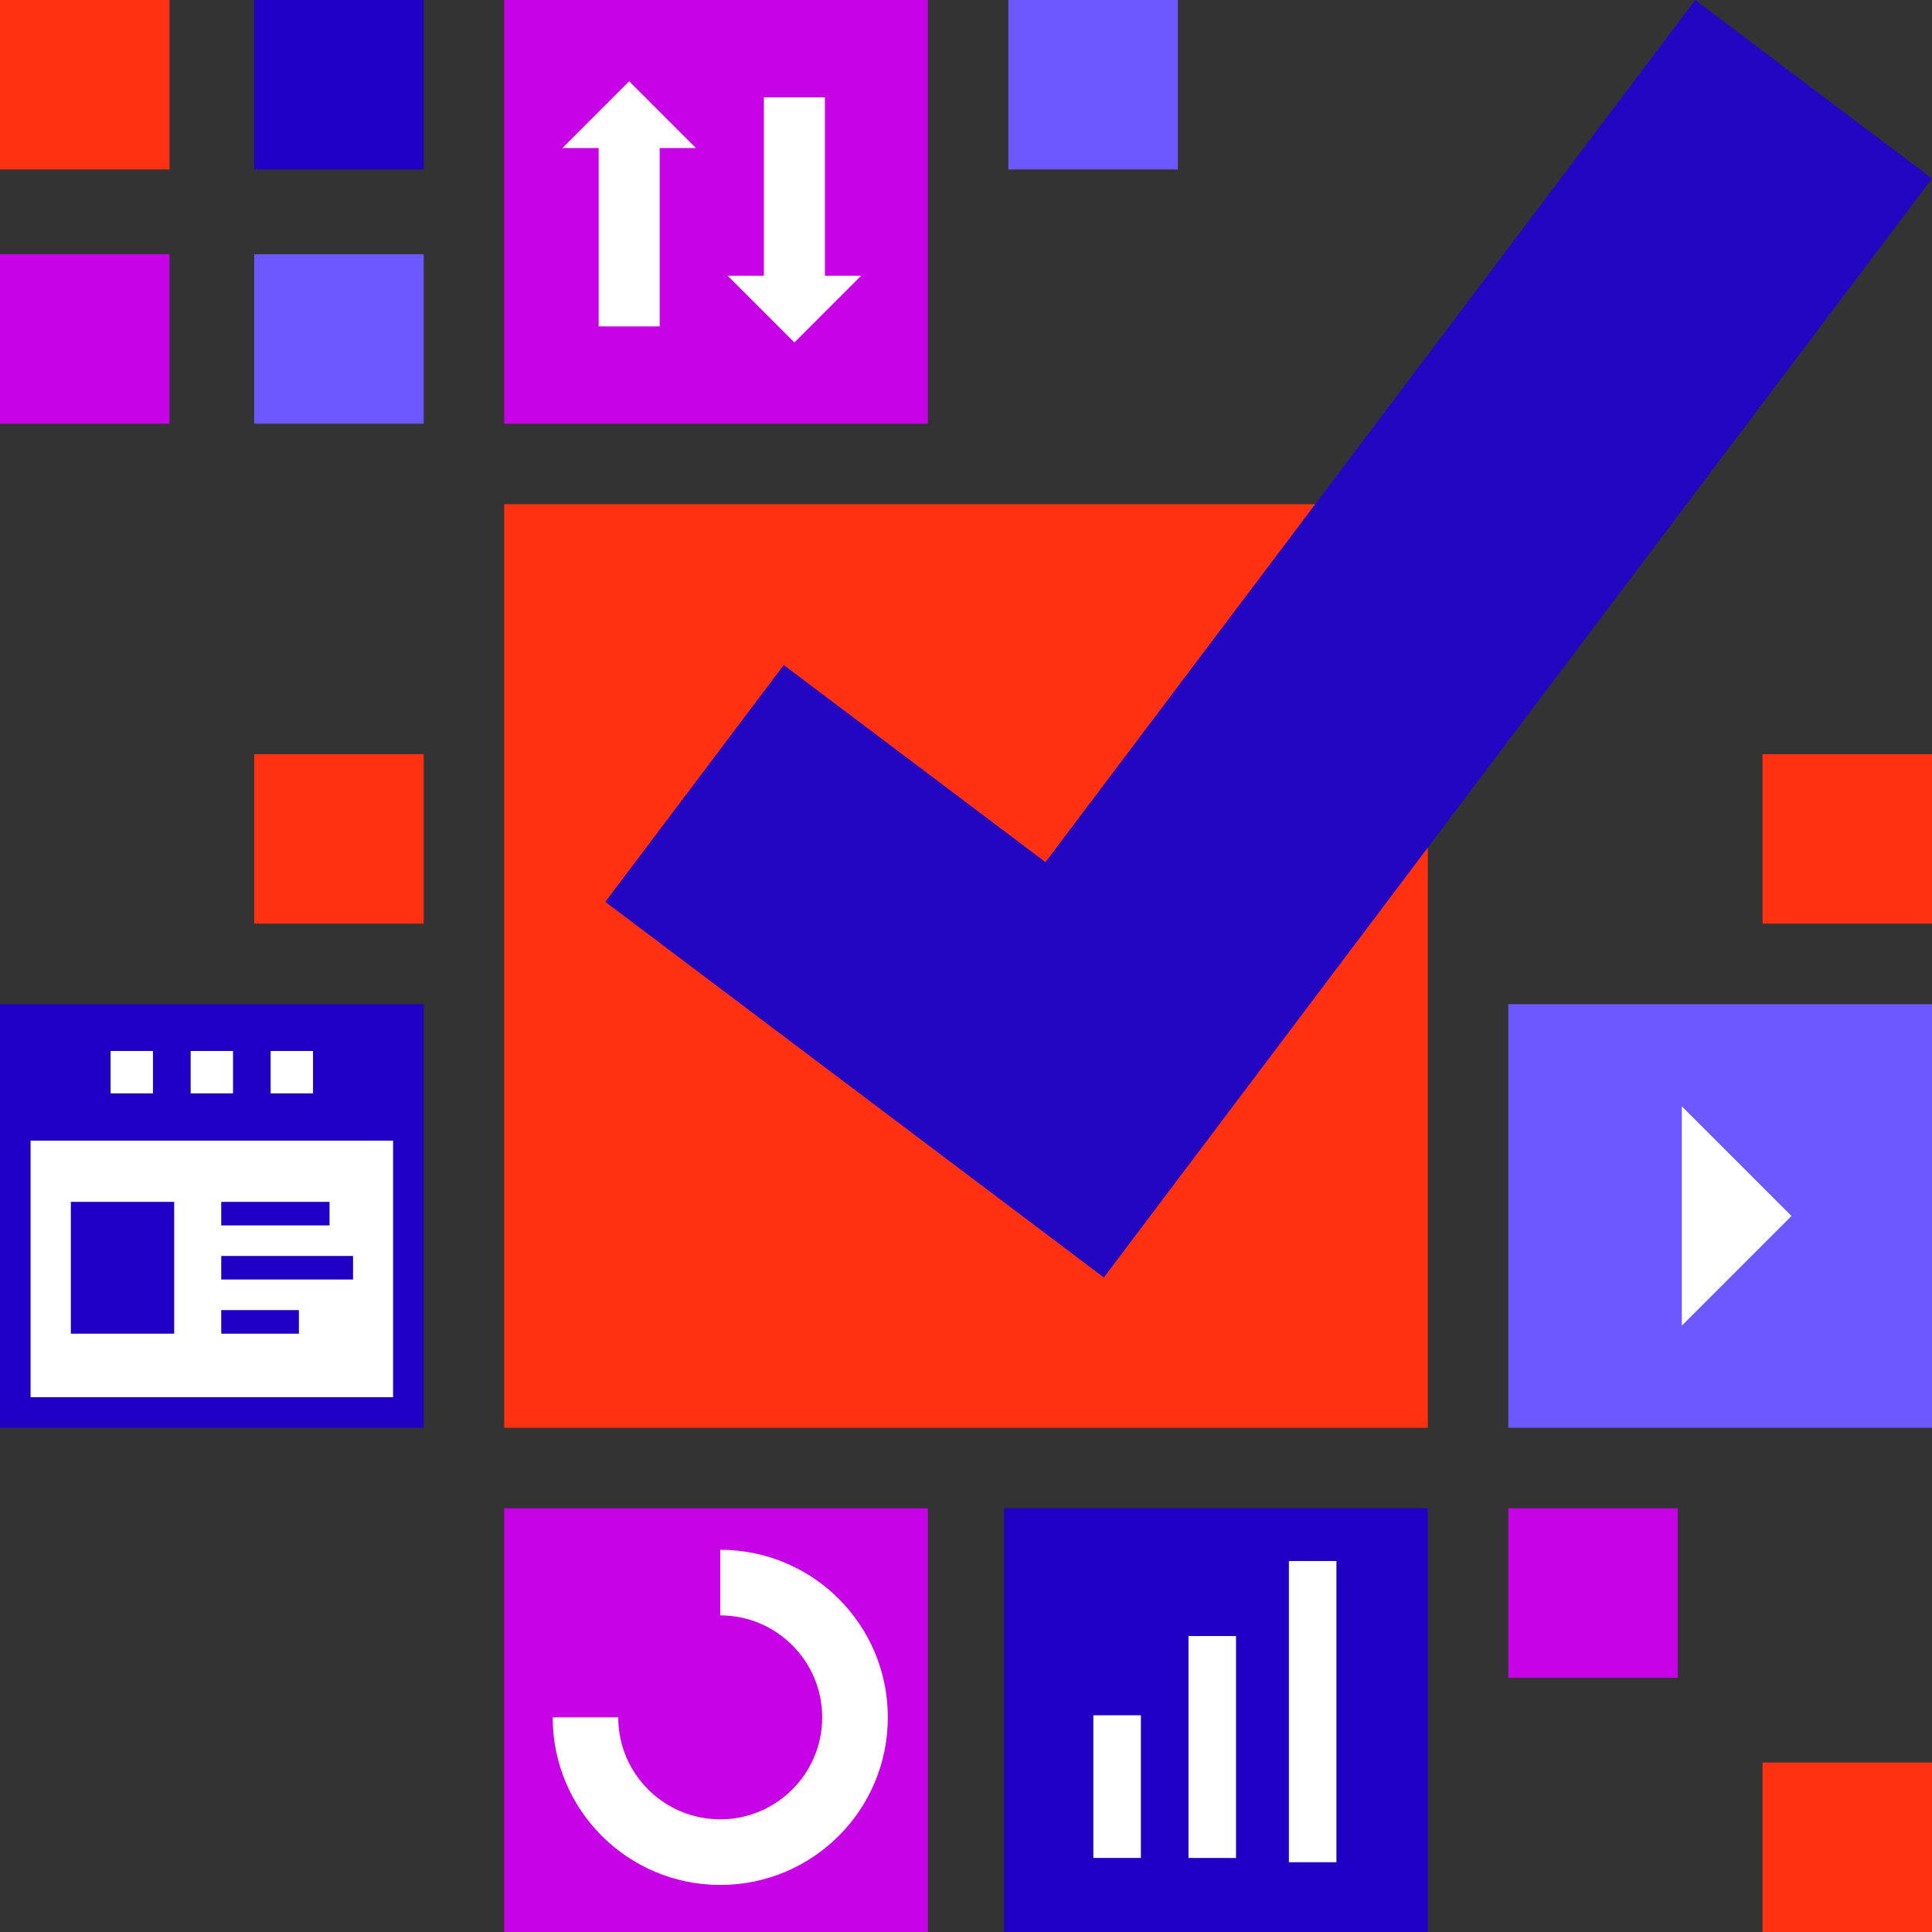 <?xml version="1.0" encoding="UTF-8"?><svg xmlns="http://www.w3.org/2000/svg" viewBox="0 0 456 456"><rect x="0" y="0" width="456" height="456" fill="#333333" stroke="none"/><defs><style>.d{fill:#fff;}.e{fill:#2000c5;}.f{fill:#c702e6;}.g{fill:#2206c2;}.h{fill:#6d57ff;}.i{fill:#ff3111;}</style></defs><g id="a"/><g id="b"><g id="c"><g><g><rect class="i" x="119" y="119" width="218" height="218"/><polygon class="g" points="400.1 0 246.76 203.48 184.98 156.96 142.86 212.86 260.54 301.52 456 42.13 400.1 0"/></g><rect class="i" y="0" width="40" height="40"/><rect class="e" x="60" y="0" width="40" height="40"/><rect class="h" x="238" y="0" width="40" height="40"/><rect class="f" y="60" width="40" height="40"/><rect class="h" x="60" y="60" width="40" height="40"/><rect class="i" x="60" y="178" width="40" height="40"/><g><rect class="e" x="237" y="356" width="100" height="100"/><g><rect class="d" x="280.51" y="386.15" width="11.22" height="52.38"/><rect class="d" x="304.21" y="368.44" width="11.22" height="71.09"/><rect class="d" x="258.06" y="404.85" width="11.22" height="33.67"/></g></g><rect class="f" x="356" y="356" width="40" height="40" transform="translate(0 752) rotate(-90)"/><rect class="i" x="416" y="416" width="40" height="40" transform="translate(0 872) rotate(-90)"/><rect class="i" x="416" y="178" width="40" height="40" transform="translate(238 634) rotate(-90)"/><g><rect class="h" x="356" y="237" width="100" height="100"/><polygon class="d" points="422.83 287 396.95 312.88 396.95 261.12 422.83 287"/></g><g><rect class="f" x="119" y="0" width="100" height="100" transform="translate(338 100) rotate(-180)"/><g><polygon class="d" points="187.5 80.83 171.75 65.08 180.3 65.08 180.3 22.98 194.7 22.98 194.7 65.08 203.25 65.08 187.5 80.83"/><polygon class="d" points="148.5 19.18 164.25 34.93 155.7 34.93 155.7 77.03 141.3 77.03 141.3 34.93 132.75 34.93 148.5 19.18"/></g></g><g><rect class="f" x="119" y="356" width="100" height="100"/><path class="d" d="M169.99,365.8v15.47c13.29,0,24.07,10.78,24.07,24.07s-10.78,24.07-24.07,24.07-24.07-10.78-24.07-24.07h-15.47c0,21.84,17.7,39.55,39.55,39.55s39.55-17.7,39.55-39.55-17.7-39.55-39.55-39.55Z"/></g><g><g><path class="e" d="M0,237v100H100v-100H0Z"/><rect class="d" x="7.22" y="269.22" width="85.56" height="60.56"/><rect class="e" x="52.22" y="283.67" width="25.56" height="5.56"/><rect class="e" x="52.22" y="296.44" width="31.11" height="5.56"/><rect class="e" x="52.22" y="309.22" width="18.33" height="5.56"/><path class="e" d="M41.11,314.78H16.72v-31.11h24.39v31.11Z"/></g><rect class="d" x="45" y="248.06" width="10" height="10"/><rect class="d" x="26.1" y="248.06" width="10" height="10"/><rect class="d" x="63.88" y="248.06" width="10" height="10"/></g></g></g></g></svg>